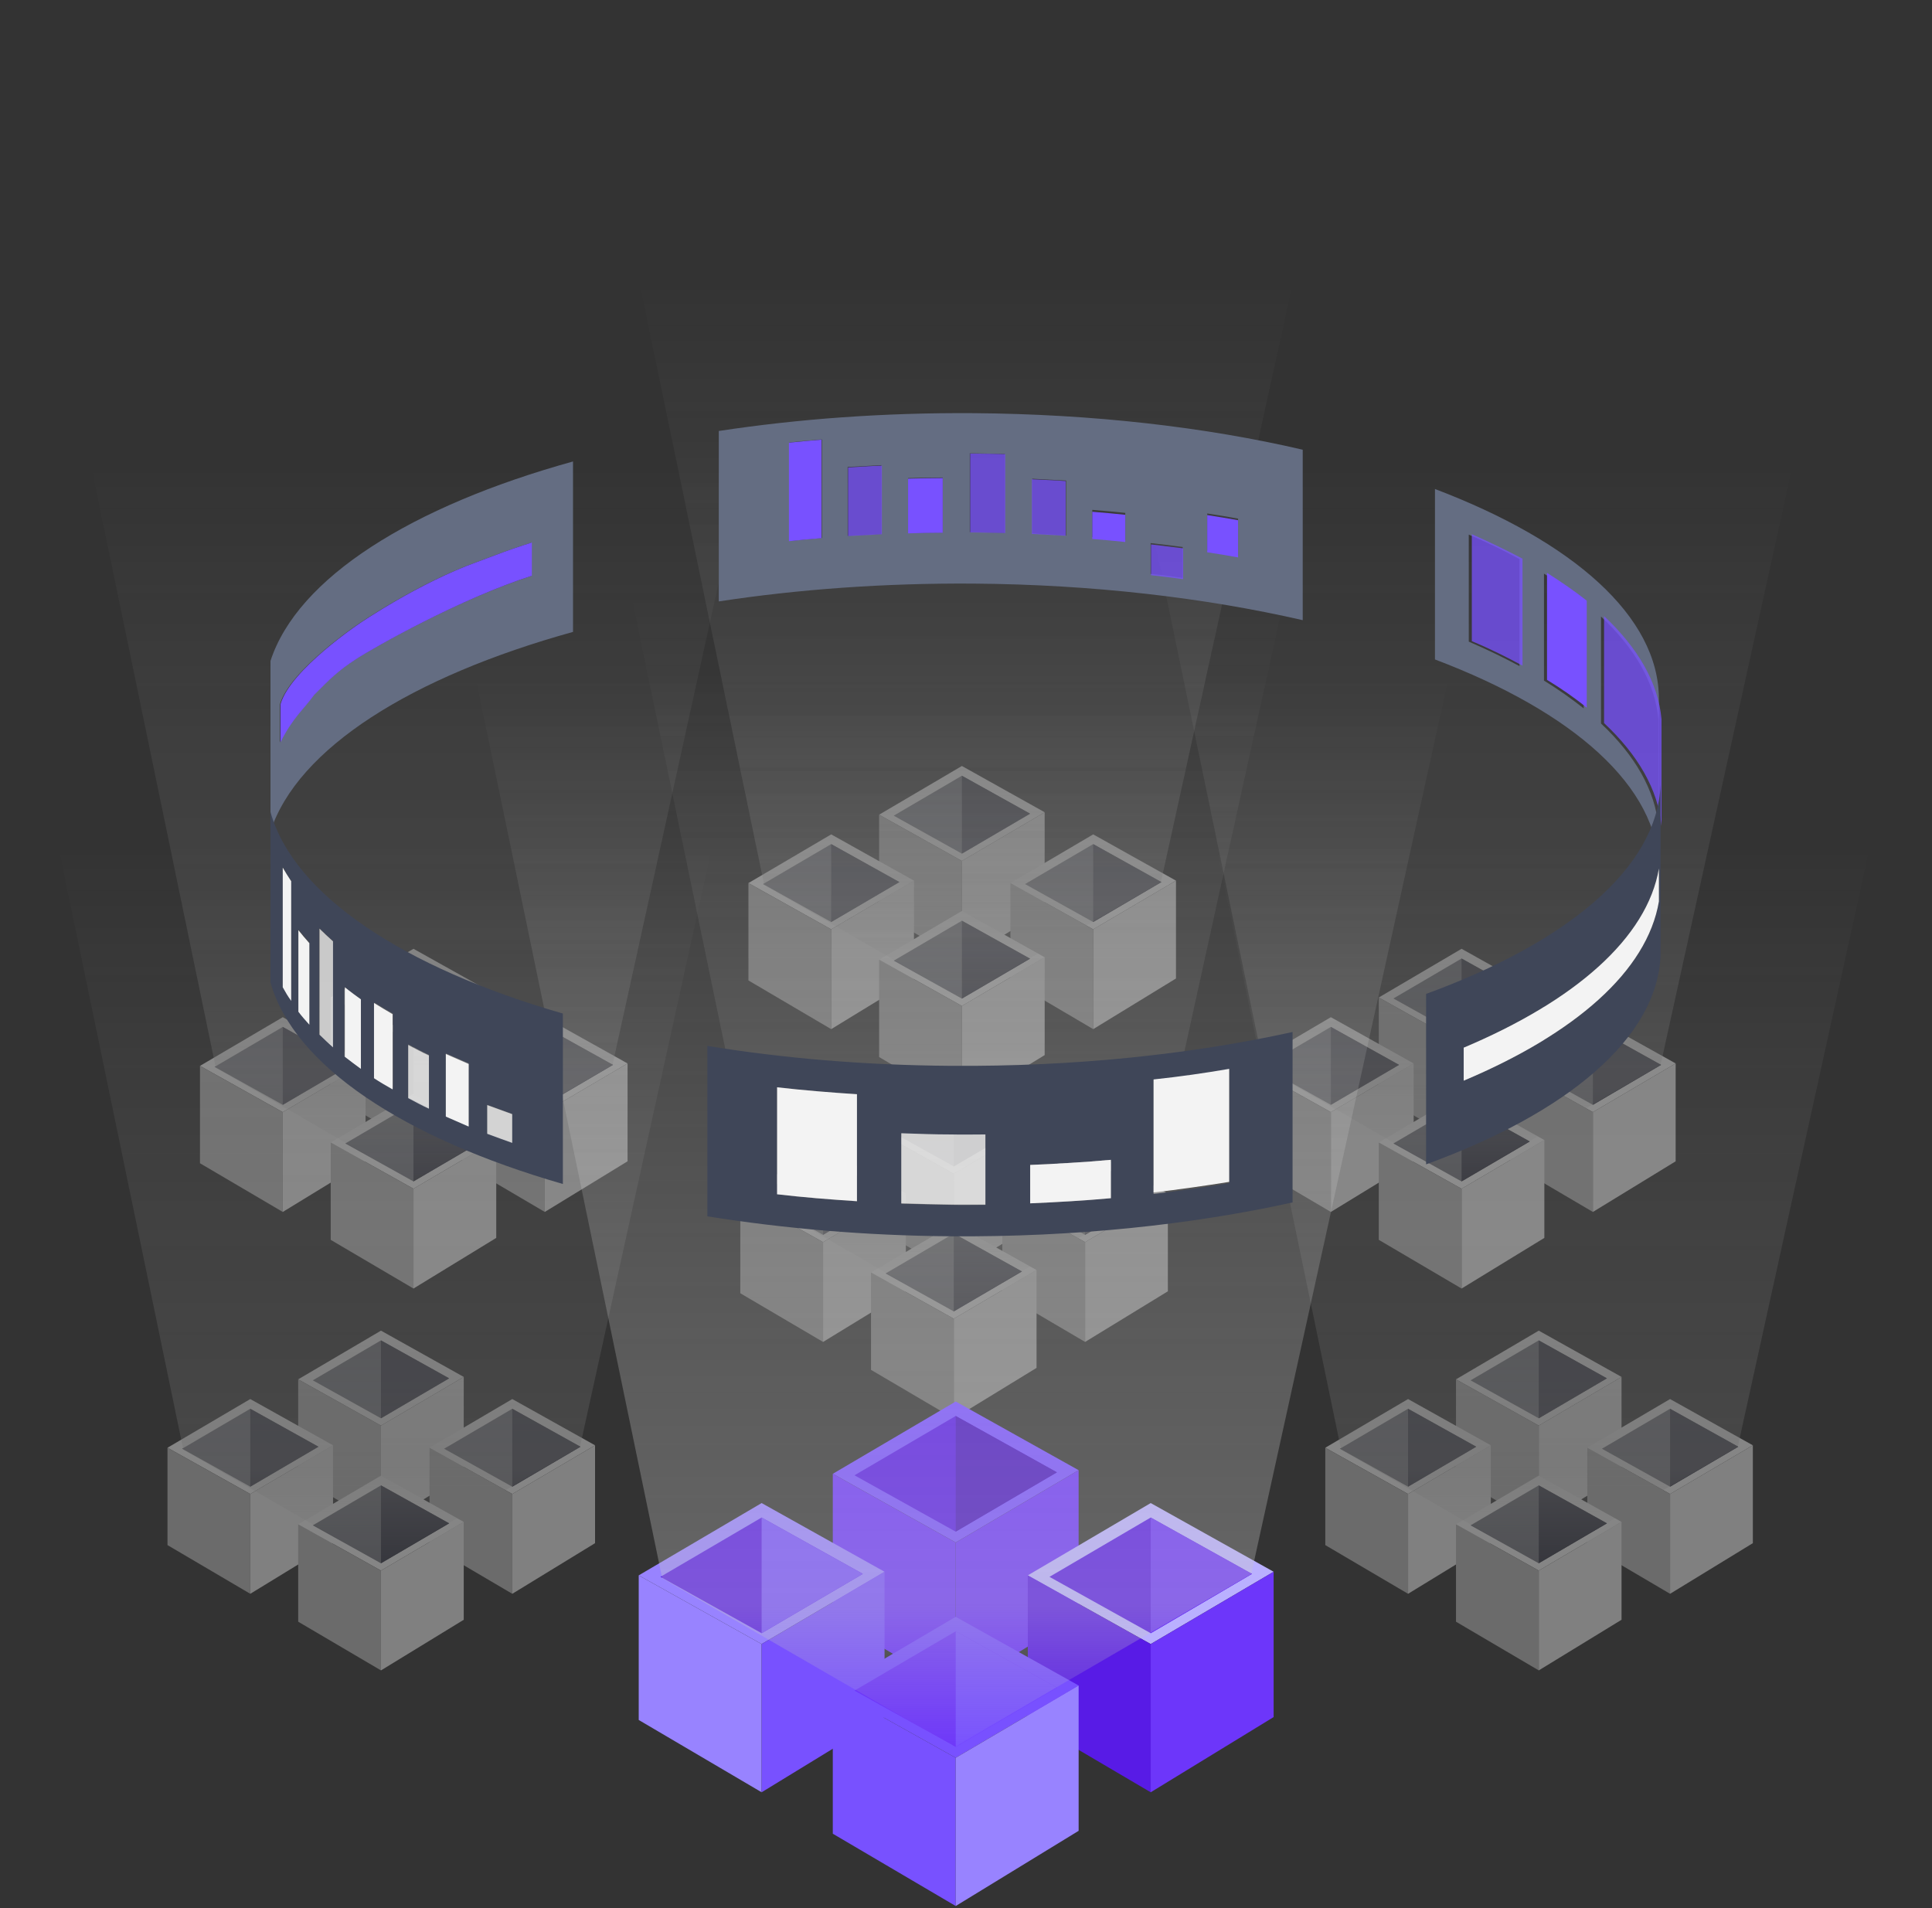 <svg width="569" height="562" viewBox="0 0 569 562" fill="none" xmlns="http://www.w3.org/2000/svg">
<rect x="0" y="0" width="569" height="562" fill="#333333" stroke="none"/>
<g opacity="0.4">
<path d="M428.807 406.243L453.185 391.902L477.564 405.526L453.185 419.866L428.807 406.243Z" fill="white"/>
<path d="M433.109 406.537L453.185 394.771L473.262 405.949L453.185 417.715L433.109 406.537Z" fill="#797B84"/>
<path d="M453.185 406.243V394.771L473.262 405.949L453.185 417.715V406.243Z" fill="#393A4A"/>
<path d="M428.807 406.243V434.924L453.185 449.264V419.866L428.807 406.243Z" fill="#BDBDBD"/>
<path d="M453.185 419.866L477.564 405.525V434.349L453.185 449.263V419.866Z" fill="#F3F3F3"/>
<path d="M390.314 426.386L414.693 412.046L439.072 425.669L414.693 440.01L390.314 426.386Z" fill="white"/>
<path d="M394.617 426.68L414.693 414.913L434.769 426.091L414.693 437.858L394.617 426.68Z" fill="#797B84"/>
<path d="M414.693 426.385V414.913L434.769 426.091L414.693 437.858V426.385Z" fill="#393A4A"/>
<path d="M390.314 426.386V455.066L414.693 469.407V440.009L390.314 426.386Z" fill="#BDBDBD"/>
<path d="M414.693 440.009L439.071 425.669V454.493L414.693 469.407V440.009Z" fill="#F3F3F3"/>
<path d="M467.481 426.386L491.859 412.046L516.238 425.669L491.859 440.01L467.481 426.386Z" fill="white"/>
<path d="M471.783 426.68L491.859 414.913L511.936 426.091L491.859 437.858L471.783 426.68Z" fill="#797B84"/>
<path d="M491.859 426.385V414.913L511.936 426.091L491.859 437.858V426.385Z" fill="#393A4A"/>
<path d="M467.481 426.386V455.066L491.859 469.407V440.009L467.481 426.386Z" fill="#BDBDBD"/>
<path d="M491.859 440.009L516.238 425.669V454.493L491.859 469.407V440.009Z" fill="#F3F3F3"/>
<path d="M428.807 448.946L453.185 434.605L477.564 448.229L453.185 462.569L428.807 448.946Z" fill="white"/>
<path d="M433.109 449.24L453.185 437.474L473.262 448.652L453.185 460.418L433.109 449.24Z" fill="#797B84"/>
<path d="M453.185 448.946V437.474L473.262 448.652L453.185 460.418V448.946Z" fill="#393A4A"/>
<path d="M428.807 448.946V477.627L453.185 491.967V462.57L428.807 448.946Z" fill="#BDBDBD"/>
<path d="M453.185 462.57L477.564 448.229V477.054L453.185 491.968V462.57Z" fill="#F3F3F3"/>
<path fill-rule="evenodd" clip-rule="evenodd" d="M452.867 460.388L394.967 426.951L340.984 166.305H569L511.795 426.146L452.867 460.388Z" fill="url(#paint0_linear_2230_4812)" fill-opacity="0.8"/>
</g>
<g opacity="0.4">
<path d="M258.913 239.939L283.292 225.599L307.67 239.222L283.292 253.562L258.913 239.939Z" fill="white"/>
<path d="M263.215 240.233L283.292 228.467L303.368 239.645L283.292 251.411L263.215 240.233Z" fill="#797B84"/>
<path d="M283.292 239.939V228.467L303.368 239.645L283.292 251.411V239.939Z" fill="#393A4A"/>
<path d="M258.913 239.938V268.618L283.292 282.958V253.561L258.913 239.938Z" fill="#BDBDBD"/>
<path d="M283.292 253.562L307.67 239.222V268.046L283.292 282.96V253.562Z" fill="#F3F3F3"/>
<path d="M220.42 260.082L244.799 245.741L269.178 259.365L244.799 273.705L220.42 260.082Z" fill="white"/>
<path d="M224.723 260.375L244.799 248.608L264.876 259.787L244.799 271.553L224.723 260.375Z" fill="#797B84"/>
<path d="M244.799 260.081V248.608L264.876 259.787L244.799 271.553V260.081Z" fill="#393A4A"/>
<path d="M220.42 260.08V288.761L244.799 303.101V273.703L220.42 260.08Z" fill="#BDBDBD"/>
<path d="M244.799 273.704L269.178 259.363V288.187L244.799 303.101V273.704Z" fill="#F3F3F3"/>
<path d="M297.587 260.082L321.965 245.741L346.344 259.365L321.965 273.705L297.587 260.082Z" fill="white"/>
<path d="M301.889 260.375L321.965 248.608L342.042 259.787L321.965 271.553L301.889 260.375Z" fill="#797B84"/>
<path d="M321.965 260.081V248.608L342.042 259.787L321.965 271.553V260.081Z" fill="#393A4A"/>
<path d="M297.587 260.08V288.761L321.965 303.101V273.703L297.587 260.08Z" fill="#BDBDBD"/>
<path d="M321.965 273.704L346.344 259.363V288.187L321.965 303.101V273.704Z" fill="#F3F3F3"/>
<path d="M258.913 282.642L283.292 268.302L307.67 281.925L283.292 296.265L258.913 282.642Z" fill="white"/>
<path d="M263.215 282.935L283.292 271.169L303.368 282.347L283.292 294.113L263.215 282.935Z" fill="#797B84"/>
<path d="M283.292 282.641V271.169L303.368 282.347L283.292 294.113V282.641Z" fill="#393A4A"/>
<path d="M258.913 282.643V311.323L283.292 325.664V296.266L258.913 282.643Z" fill="#BDBDBD"/>
<path d="M283.292 296.266L307.67 281.926V310.75L283.292 325.664V296.266Z" fill="#F3F3F3"/>
<path fill-rule="evenodd" clip-rule="evenodd" d="M282.973 294.084L225.073 260.647L171.091 0H399.106L341.901 259.841L282.973 294.084Z" fill="url(#paint1_linear_2230_4812)" fill-opacity="0.8"/>
</g>
<g opacity="0.4">
<path d="M256.52 332.064L280.899 317.724L305.277 331.347L280.899 345.687L256.52 332.064Z" fill="white"/>
<path d="M260.822 332.357L280.899 320.591L300.975 331.769L280.899 343.535L260.822 332.357Z" fill="#797B84"/>
<path d="M280.898 332.063V320.591L300.975 331.769L280.898 343.535V332.063Z" fill="#393A4A"/>
<path d="M256.52 332.064V360.745L280.898 375.085V345.688L256.52 332.064Z" fill="#BDBDBD"/>
<path d="M280.898 345.689L305.277 331.349V360.173L280.898 375.087V345.689Z" fill="#F3F3F3"/>
<path d="M218.028 352.207L242.406 337.866L266.785 351.49L242.406 365.83L218.028 352.207Z" fill="white"/>
<path d="M222.33 352.501L242.406 340.734L262.483 351.912L242.406 363.679L222.33 352.501Z" fill="#797B84"/>
<path d="M242.407 352.207V340.734L262.483 351.912L242.407 363.679V352.207Z" fill="#393A4A"/>
<path d="M218.028 352.208V380.889L242.406 395.229V365.831L218.028 352.208Z" fill="#BDBDBD"/>
<path d="M242.407 365.832L266.785 351.491V380.315L242.407 395.229V365.832Z" fill="#F3F3F3"/>
<path d="M295.194 352.207L319.573 337.866L343.951 351.49L319.573 365.83L295.194 352.207Z" fill="white"/>
<path d="M299.496 352.501L319.573 340.734L339.649 351.912L319.573 363.679L299.496 352.501Z" fill="#797B84"/>
<path d="M319.573 352.207V340.734L339.649 351.912L319.573 363.679V352.207Z" fill="#393A4A"/>
<path d="M295.194 352.208V380.889L319.573 395.229V365.831L295.194 352.208Z" fill="#BDBDBD"/>
<path d="M319.573 365.832L343.951 351.491V380.315L319.573 395.229V365.832Z" fill="#F3F3F3"/>
<path d="M256.52 374.767L280.899 360.427L305.277 374.05L280.899 388.39L256.52 374.767Z" fill="white"/>
<path d="M260.822 375.061L280.899 363.295L300.975 374.473L280.899 386.239L260.822 375.061Z" fill="#797B84"/>
<path d="M280.898 374.767V363.295L300.975 374.473L280.898 386.239V374.767Z" fill="#393A4A"/>
<path d="M256.52 374.768V403.448L280.898 417.789V388.391L256.52 374.768Z" fill="#BDBDBD"/>
<path d="M280.898 388.39L305.277 374.05V402.874L280.898 417.788V388.39Z" fill="#F3F3F3"/>
<path fill-rule="evenodd" clip-rule="evenodd" d="M280.58 386.21L222.68 352.773L168.698 92.126H396.713L339.508 351.967L280.58 386.21Z" fill="url(#paint2_linear_2230_4812)" fill-opacity="0.8"/>
</g>
<g opacity="0.4">
<path d="M97.394 293.779L121.772 279.438L146.151 293.062L121.772 307.402L97.394 293.779Z" fill="white"/>
<path d="M101.696 294.072L121.772 282.306L141.849 293.484L121.772 305.25L101.696 294.072Z" fill="#797B84"/>
<path d="M121.772 293.778V282.306L141.849 293.484L121.772 305.25V293.778Z" fill="#393A4A"/>
<path d="M97.394 293.779V322.46L121.772 336.8V307.403L97.394 293.779Z" fill="#BDBDBD"/>
<path d="M121.772 307.403L146.151 293.062V321.887L121.772 336.801V307.403Z" fill="#F3F3F3"/>
<path d="M58.901 313.921L83.28 299.581L107.659 313.204L83.28 327.545L58.901 313.921Z" fill="white"/>
<path d="M63.204 314.216L83.28 302.449L103.357 313.627L83.28 325.394L63.204 314.216Z" fill="#797B84"/>
<path d="M83.28 313.921V302.449L103.357 313.627L83.28 325.394V313.921Z" fill="#393A4A"/>
<path d="M58.901 313.922V342.603L83.28 356.943V327.545L58.901 313.922Z" fill="#BDBDBD"/>
<path d="M83.28 327.545L107.659 313.205V342.029L83.28 356.943V327.545Z" fill="#F3F3F3"/>
<path d="M136.068 313.921L160.446 299.581L184.825 313.204L160.446 327.545L136.068 313.921Z" fill="white"/>
<path d="M140.37 314.216L160.447 302.449L180.523 313.627L160.447 325.394L140.37 314.216Z" fill="#797B84"/>
<path d="M160.446 313.921V302.449L180.523 313.627L160.446 325.394V313.921Z" fill="#393A4A"/>
<path d="M136.068 313.922V342.603L160.446 356.943V327.545L136.068 313.922Z" fill="#BDBDBD"/>
<path d="M160.446 327.545L184.825 313.205V342.029L160.446 356.943V327.545Z" fill="#F3F3F3"/>
<path d="M97.394 336.481L121.772 322.141L146.151 335.764L121.772 350.104L97.394 336.481Z" fill="white"/>
<path d="M101.696 336.775L121.772 325.009L141.849 336.187L121.772 347.953L101.696 336.775Z" fill="#797B84"/>
<path d="M121.772 336.481V325.009L141.849 336.187L121.772 347.953V336.481Z" fill="#393A4A"/>
<path d="M97.394 336.48V365.161L121.772 379.501V350.104L97.394 336.48Z" fill="#BDBDBD"/>
<path d="M121.772 350.104L146.151 335.764V364.588L121.772 379.502V350.104Z" fill="#F3F3F3"/>
<path fill-rule="evenodd" clip-rule="evenodd" d="M121.454 347.923L63.554 314.487L9.572 53.84H237.587L180.382 313.681L121.454 347.923Z" fill="url(#paint3_linear_2230_4812)" fill-opacity="0.8"/>
</g>
<g opacity="0.4">
<path d="M406.075 293.778L430.453 279.438L454.832 293.061L430.453 307.401L406.075 293.778Z" fill="white"/>
<path d="M410.377 294.072L430.453 282.306L450.53 293.484L430.453 305.25L410.377 294.072Z" fill="#797B84"/>
<path d="M430.453 293.778V282.306L450.53 293.484L430.453 305.25V293.778Z" fill="#393A4A"/>
<path d="M406.074 293.778V322.459L430.453 336.799V307.402L406.074 293.778Z" fill="#BDBDBD"/>
<path d="M430.453 307.402L454.832 293.062V321.886L430.453 336.8V307.402Z" fill="#F3F3F3"/>
<path d="M367.582 313.921L391.961 299.581L416.339 313.204L391.961 327.545L367.582 313.921Z" fill="white"/>
<path d="M371.885 314.216L391.961 302.449L412.038 313.627L391.961 325.394L371.885 314.216Z" fill="#797B84"/>
<path d="M391.961 313.921V302.449L412.037 313.627L391.961 325.394V313.921Z" fill="#393A4A"/>
<path d="M367.582 313.922V342.603L391.961 356.943V327.545L367.582 313.922Z" fill="#BDBDBD"/>
<path d="M391.961 327.545L416.339 313.205V342.029L391.961 356.943V327.545Z" fill="#F3F3F3"/>
<path d="M444.749 313.921L469.127 299.581L493.506 313.204L469.127 327.545L444.749 313.921Z" fill="white"/>
<path d="M449.051 314.216L469.127 302.449L489.203 313.627L469.127 325.394L449.051 314.216Z" fill="#797B84"/>
<path d="M469.127 313.921V302.449L489.203 313.627L469.127 325.394V313.921Z" fill="#393A4A"/>
<path d="M444.748 313.922V342.603L469.127 356.943V327.545L444.748 313.922Z" fill="#BDBDBD"/>
<path d="M469.127 327.545L493.505 313.205V342.029L469.127 356.943V327.545Z" fill="#F3F3F3"/>
<path d="M406.075 336.481L430.453 322.141L454.832 335.764L430.453 350.104L406.075 336.481Z" fill="white"/>
<path d="M410.377 336.774L430.453 325.008L450.53 336.186L430.453 347.952L410.377 336.774Z" fill="#797B84"/>
<path d="M430.453 336.48V325.008L450.529 336.186L430.453 347.952V336.48Z" fill="#393A4A"/>
<path d="M406.074 336.48V365.161L430.453 379.501V350.104L406.074 336.48Z" fill="#BDBDBD"/>
<path d="M430.453 350.104L454.832 335.764V364.588L430.453 379.502V350.104Z" fill="#F3F3F3"/>
<path fill-rule="evenodd" clip-rule="evenodd" d="M430.135 347.923L372.235 314.487L318.252 53.84H546.268L489.062 313.681L430.135 347.923Z" fill="url(#paint4_linear_2230_4812)" fill-opacity="0.8"/>
</g>
<g opacity="0.4">
<path d="M87.822 406.243L112.201 391.902L136.579 405.526L112.201 419.866L87.822 406.243Z" fill="white"/>
<path d="M92.124 406.537L112.201 394.771L132.277 405.949L112.201 417.715L92.124 406.537Z" fill="#797B84"/>
<path d="M112.201 406.243V394.771L132.277 405.949L112.201 417.715V406.243Z" fill="#393A4A"/>
<path d="M87.822 406.243V434.924L112.201 449.264V419.866L87.822 406.243Z" fill="#BDBDBD"/>
<path d="M112.201 419.866L136.579 405.525V434.349L112.201 449.263V419.866Z" fill="#F3F3F3"/>
<path d="M49.33 426.386L73.709 412.046L98.087 425.669L73.709 440.01L49.33 426.386Z" fill="white"/>
<path d="M53.632 426.68L73.709 414.913L93.785 426.091L73.709 437.858L53.632 426.68Z" fill="#797B84"/>
<path d="M73.709 426.385V414.913L93.785 426.091L73.709 437.858V426.385Z" fill="#393A4A"/>
<path d="M49.33 426.386V455.066L73.709 469.407V440.009L49.33 426.386Z" fill="#BDBDBD"/>
<path d="M73.709 440.009L98.087 425.669V454.493L73.709 469.407V440.009Z" fill="#F3F3F3"/>
<path d="M126.496 426.386L150.875 412.046L175.253 425.669L150.875 440.01L126.496 426.386Z" fill="white"/>
<path d="M130.798 426.68L150.875 414.913L170.951 426.091L150.875 437.858L130.798 426.68Z" fill="#797B84"/>
<path d="M150.875 426.385V414.913L170.951 426.091L150.875 437.858V426.385Z" fill="#393A4A"/>
<path d="M126.496 426.386V455.066L150.875 469.407V440.009L126.496 426.386Z" fill="#BDBDBD"/>
<path d="M150.875 440.009L175.253 425.669V454.493L150.875 469.407V440.009Z" fill="#F3F3F3"/>
<path d="M87.822 448.946L112.201 434.605L136.579 448.229L112.201 462.569L87.822 448.946Z" fill="white"/>
<path d="M92.124 449.24L112.201 437.474L132.277 448.652L112.201 460.418L92.124 449.24Z" fill="#797B84"/>
<path d="M112.201 448.946V437.474L132.277 448.652L112.201 460.418V448.946Z" fill="#393A4A"/>
<path d="M87.822 448.946V477.627L112.201 491.967V462.57L87.822 448.946Z" fill="#BDBDBD"/>
<path d="M112.201 462.57L136.579 448.229V477.054L112.201 491.968V462.57Z" fill="#F3F3F3"/>
<path fill-rule="evenodd" clip-rule="evenodd" d="M111.882 460.388L53.983 426.951L0 166.305H228.016L170.81 426.146L111.882 460.388Z" fill="url(#paint5_linear_2230_4812)" fill-opacity="0.8"/>
</g>
<path d="M245.27 434.065L281.471 412.771L317.672 433L281.471 454.295L245.27 434.065Z" fill="#7851FF"/>
<path d="M251.658 434.503L281.471 417.03L311.283 433.629L281.471 451.102L251.658 434.503Z" fill="#581BE6"/>
<path d="M281.471 434.066V417.03L311.283 433.629L281.471 451.102V434.066Z" fill="#4A16C1"/>
<path d="M245.27 434.066V476.656L281.471 497.95V454.296L245.27 434.066Z" fill="#6D36FA"/>
<path d="M281.471 454.296L317.672 433.001V475.803L281.471 497.95V454.296Z" fill="#6D36FA"/>
<path d="M188.111 463.976L224.312 442.682L260.513 462.912L224.312 484.206L188.111 463.976Z" fill="#9883FF"/>
<path d="M194.499 464.412L224.311 446.939L254.124 463.538L224.311 481.011L194.499 464.412Z" fill="#581BE6"/>
<path d="M224.312 463.975V446.939L254.124 463.538L224.312 481.011V463.975Z" fill="#7851FF"/>
<path d="M188.111 463.976V506.565L224.312 527.86V484.206L188.111 463.976Z" fill="#9883FF"/>
<path d="M224.312 484.207L260.513 462.912V505.714L224.312 527.861V484.207Z" fill="#7851FF"/>
<path d="M302.699 463.976L338.9 442.682L375.101 462.912L338.9 484.206L302.699 463.976Z" fill="#BAB0FF"/>
<path d="M309.087 464.412L338.9 446.939L368.712 463.538L338.9 481.011L309.087 464.412Z" fill="#581BE6"/>
<path d="M338.9 463.975V446.939L368.712 463.538L338.9 481.011V463.975Z" fill="#6D36FA"/>
<path d="M302.699 463.976V506.565L338.9 527.86V484.206L302.699 463.976Z" fill="#581BE6"/>
<path d="M338.9 484.207L375.101 462.912V505.714L338.9 527.861V484.207Z" fill="#6D36FA"/>
<path d="M245.27 497.477L281.471 476.183L317.672 496.413L281.471 517.707L245.27 497.477Z" fill="#7851FF"/>
<path d="M251.658 497.912L281.471 480.439L311.283 497.038L281.471 514.511L251.658 497.912Z" fill="#6D36FA"/>
<path d="M281.471 497.475V480.439L311.283 497.038L281.471 514.511V497.475Z" fill="#7851FF"/>
<path d="M245.27 497.476V540.065L281.471 561.36V517.706L245.27 497.476Z" fill="#7851FF"/>
<path d="M281.471 517.706L317.672 496.411V539.213L281.471 561.36V517.706Z" fill="#9883FF"/>
<path fill-rule="evenodd" clip-rule="evenodd" d="M280.998 514.467L195.02 464.815L114.858 77.768H453.45L368.503 463.619L280.998 514.467Z" fill="url(#paint6_linear_2230_4812)" fill-opacity="0.8"/>
<path d="M488.445 243.441V211.934C487.449 201.164 481.476 190.929 471.521 181.583V213.091C481.476 222.436 487.449 232.672 488.445 243.441ZM466.419 208.64V177.133C462.935 174.285 458.953 171.526 454.722 168.945V200.452C458.953 203.033 462.81 205.792 466.419 208.64ZM447.504 196.18V164.672C442.9 162.18 437.923 159.688 432.572 157.463V188.971C437.923 191.285 442.9 193.688 447.504 196.18ZM422.617 194.222V144.023C463.184 159.421 488.569 181.494 488.569 205.881V256.08C488.569 231.693 463.308 209.62 422.617 194.222Z" fill="#646D82"/>
<path d="M348.326 170.19V161.111C345.215 160.666 342.104 160.31 338.869 159.954V169.033C342.104 169.3 345.215 169.745 348.326 170.19ZM331.403 159.064V151.054C328.167 150.698 324.932 150.431 321.696 150.164V158.174C324.932 158.53 328.167 158.797 331.403 159.064ZM364.628 163.604V152.745C361.641 152.211 358.655 151.677 355.544 151.232V162.179C358.655 162.624 361.641 163.159 364.628 163.604ZM313.981 157.729V141.53C310.621 141.352 307.386 141.174 304.026 140.996V157.106C307.262 157.373 310.621 157.462 313.981 157.729ZM277.645 156.839V140.64C274.285 140.64 270.801 140.729 267.441 140.818V156.928C270.801 156.928 274.285 156.839 277.645 156.839ZM259.602 157.284V136.991C256.242 137.169 253.006 137.347 249.646 137.525V157.818C253.006 157.64 256.242 157.462 259.602 157.284ZM295.938 156.928V133.698C292.951 133.609 289.84 133.609 286.729 133.52C286.356 133.52 285.983 133.52 285.609 133.52V156.75C285.983 156.75 286.356 156.75 286.729 156.75C289.84 156.839 292.951 156.839 295.938 156.928ZM242.056 158.441V129.426C238.82 129.693 235.585 129.96 232.474 130.316V159.331C235.585 159.064 238.82 158.708 242.056 158.441ZM211.693 126.934C235.087 123.374 260.348 121.505 286.729 121.683C321.945 121.95 355.046 125.777 383.667 132.452V182.65C354.922 176.064 321.945 172.148 286.729 171.881C260.348 171.703 234.963 173.572 211.693 177.132V126.934Z" fill="#646D82"/>
<path d="M82.401 207.548V218.674C86.205 211.226 88.996 209.328 92.356 204.712C96.944 200.117 99.2 197.77 104.675 194.209C110.151 190.649 135.536 176.32 156.442 169.644V159.854C152.709 161.011 149.1 162.257 145.616 163.592C143.873 164.215 142.131 164.927 140.389 165.55C123.217 171.691 105.795 183.618 105.795 183.618C105.795 183.618 85.263 197.313 82.401 207.548ZM79.663 194.654C87.627 170.178 121.226 149.084 168.761 135.912V186.11C121.226 199.283 87.627 220.377 79.663 244.853V194.654Z" fill="#646D82"/>
<path d="M82.595 207.482V218.607C86.4 211.16 89.19 209.262 92.55 204.645C97.139 200.051 99.394 197.703 104.87 194.143C110.345 190.583 135.731 176.253 156.636 169.578V159.787C152.903 160.944 149.294 162.19 145.81 163.525C144.068 164.148 142.326 164.86 140.584 165.483C123.411 171.625 105.99 183.551 105.99 183.551C105.99 183.551 85.457 197.246 82.595 207.482Z" fill="#7851FF"/>
<path opacity="0.753" d="M472.419 181.451C482.374 190.797 488.347 201.032 489.343 211.802V243.309C488.347 232.54 482.374 222.304 472.419 212.959V181.451Z" fill="#7851FF"/>
<path d="M455.619 168.726C459.85 171.396 463.832 174.155 467.317 176.914V208.421C463.832 205.573 459.85 202.814 455.619 200.233V168.726Z" fill="#7851FF"/>
<path opacity="0.753" d="M433.47 157.332C438.696 159.646 443.674 162.049 448.402 164.541V196.049C443.798 193.557 438.821 191.065 433.47 188.84V157.332Z" fill="#7851FF"/>
<path d="M355.544 151.708C358.53 152.153 361.641 152.687 364.628 153.221V164.169C361.641 163.635 358.655 163.101 355.544 162.656V151.708Z" fill="#7851FF"/>
<path opacity="0.753" d="M338.994 160.341C342.105 160.697 345.34 161.142 348.451 161.498V170.576C345.34 170.131 342.229 169.775 338.994 169.419V160.341Z" fill="#7851FF"/>
<path d="M321.697 150.728C324.933 150.995 328.168 151.262 331.403 151.618V159.628C328.168 159.272 324.933 159.005 321.697 158.738V150.728Z" fill="#7851FF"/>
<path opacity="0.753" d="M303.902 141.15C307.262 141.328 310.621 141.417 313.857 141.684V157.794C310.497 157.616 307.262 157.438 303.902 157.26V141.15Z" fill="#7851FF"/>
<path opacity="0.753" d="M285.734 133.584C286.108 133.584 286.481 133.584 286.854 133.584C289.965 133.584 292.952 133.673 296.063 133.762V156.992C293.076 156.903 289.965 156.903 286.854 156.814C286.481 156.814 286.108 156.814 285.734 156.814V133.584Z" fill="#7851FF"/>
<path d="M267.441 140.972C270.801 140.883 274.161 140.794 277.645 140.794V156.904C274.285 156.904 270.801 156.993 267.441 157.082V140.972Z" fill="#7851FF"/>
<path opacity="0.753" d="M249.771 137.679C253.007 137.501 256.366 137.234 259.726 137.145V157.349C256.366 157.527 253.131 157.705 249.771 157.883V137.679Z" fill="#7851FF"/>
<path d="M232.35 130.38C235.585 130.024 238.696 129.757 241.931 129.49V158.506C238.696 158.773 235.461 159.04 232.35 159.396V144.888V130.38Z" fill="#7851FF"/>
<path d="M143.5 333.848V325.393C145.864 326.283 148.353 327.173 150.842 328.063V336.518C148.353 335.628 145.989 334.738 143.5 333.848ZM120.23 323.256V307.592C122.221 308.66 124.212 309.728 126.327 310.707V326.372C124.212 325.304 122.221 324.235 120.23 323.256ZM131.305 328.686V310.262C133.545 311.241 135.785 312.22 138.025 313.199V331.623C135.785 330.644 133.545 329.665 131.305 328.686ZM101.44 311.152V290.681C102.933 291.838 104.551 293.084 106.168 294.241V314.712C104.551 313.466 103.057 312.309 101.44 311.152ZM110.275 317.382V295.22C112.017 296.377 113.884 297.445 115.75 298.513V320.675C113.759 319.607 112.017 318.45 110.275 317.382ZM87.876 297.712V273.681C88.871 275.016 89.991 276.262 91.111 277.508V301.539C89.991 300.293 88.996 299.047 87.876 297.712ZM93.973 304.566V273.325C95.218 274.571 96.587 275.817 97.955 277.063V308.304C96.587 307.058 95.342 305.812 93.973 304.566ZM83.272 290.681V255.346C84.018 256.681 84.765 258.016 85.76 259.351V294.597C84.765 293.351 84.018 292.016 83.272 290.681ZM165.775 298.513C118.861 284.985 86.507 263.624 79.663 239.147V289.346C86.507 313.822 118.861 335.183 165.775 348.712V298.513Z" fill="#3F4658"/>
<path d="M303.404 354.407V343.103C311.492 342.747 319.456 342.302 327.172 341.59V352.894C319.456 353.606 311.492 354.051 303.404 354.407ZM265.45 354.496V333.847C270.303 334.025 275.156 334.114 280.134 334.203C283.494 334.203 286.853 334.203 290.213 334.203V354.852C286.853 354.852 283.494 354.941 280.134 354.852C275.156 354.763 270.303 354.674 265.45 354.496ZM228.865 351.737V320.229C236.456 321.119 244.295 321.742 252.384 322.276V353.784C244.42 353.339 236.58 352.627 228.865 351.737ZM339.74 351.648V318.271C347.331 317.381 354.797 316.313 362.014 315.156V348.444C354.797 349.69 347.331 350.758 339.74 351.648ZM380.68 303.941C350.815 310.528 316.47 314.177 280.134 313.91C254.748 313.732 230.607 311.685 208.332 308.036V358.234C230.607 361.794 254.748 363.93 280.134 364.108C316.47 364.375 350.815 360.726 380.68 354.14V303.941Z" fill="#3F4658"/>
<path d="M431.079 318.272V308.57C463.806 294.775 485.086 276.351 488.57 255.791V265.492C485.086 286.052 463.806 304.476 431.079 318.272ZM489.068 281.335V231.137C488.072 255.702 461.442 277.597 420.004 292.728V342.926C461.567 327.795 488.072 305.811 489.068 281.335Z" fill="#3F4658"/>
<path d="M488.57 255.792C485.085 276.263 463.806 294.776 431.079 308.571V318.273C463.806 304.477 485.085 286.053 488.57 265.493V255.792Z" fill="#F3F3F3"/>
<path d="M252.385 322.277C244.42 321.743 236.581 321.12 228.866 320.229V351.737C236.456 352.627 244.296 353.25 252.385 353.784V322.277Z" fill="#F3F3F3"/>
<path d="M327.172 341.592C319.332 342.304 311.493 342.749 303.404 343.105V354.408C311.493 354.052 319.457 353.607 327.172 352.895V341.592Z" fill="#F3F3F3"/>
<path d="M362.014 314.801C354.797 316.047 347.33 317.115 339.74 317.916V351.204C347.33 350.313 354.797 349.245 362.014 348.088V314.801Z" fill="#F3F3F3"/>
<path opacity="0.753" d="M290.214 334.115C286.854 334.115 283.494 334.204 280.135 334.115C275.157 334.115 270.304 333.937 265.451 333.759V354.408C270.304 354.586 275.157 354.675 280.135 354.764C283.494 354.764 286.854 354.764 290.214 354.764V334.115Z" fill="#F3F3F3"/>
<path d="M85.76 259.529C84.889 258.194 84.018 256.859 83.272 255.523V290.769C84.018 292.104 84.765 293.439 85.76 294.774V259.529Z" fill="#F3F3F3"/>
<path d="M91.111 277.774C89.991 276.528 88.871 275.193 87.876 273.947V297.978C88.871 299.313 89.991 300.56 91.111 301.806V277.774Z" fill="#F3F3F3"/>
<path opacity="0.753" d="M98.08 277.24C96.711 275.994 95.342 274.748 94.098 273.502V304.742C95.342 305.988 96.711 307.235 98.08 308.481V277.24Z" fill="#F3F3F3"/>
<path d="M106.292 294.33C104.675 293.173 103.057 292.016 101.564 290.77V311.241C103.057 312.398 104.675 313.644 106.292 314.801V294.33Z" fill="#F3F3F3"/>
<path d="M115.626 298.691C113.759 297.623 111.892 296.466 110.15 295.397V317.56C111.892 318.717 113.759 319.785 115.626 320.853V298.691Z" fill="#F3F3F3"/>
<path opacity="0.753" d="M126.327 310.884C124.212 309.905 122.221 308.837 120.23 307.769V323.433C122.221 324.501 124.212 325.569 126.327 326.548V310.884Z" fill="#F3F3F3"/>
<path d="M138.024 313.377C135.784 312.398 133.544 311.418 131.304 310.439V328.863C133.544 329.842 135.784 330.821 138.024 331.8V313.377Z" fill="#F3F3F3"/>
<path opacity="0.753" d="M150.842 328.152C148.353 327.262 145.989 326.371 143.5 325.481V333.937C145.864 334.827 148.353 335.717 150.842 336.607V328.152Z" fill="#F3F3F3"/>
<defs>
<linearGradient id="paint0_linear_2230_4812" x1="446.685" y1="248.487" x2="446.685" y2="461.606" gradientUnits="userSpaceOnUse">
<stop stop-color="white" stop-opacity="0"/>
<stop offset="0.863" stop-color="#C4C4C4" stop-opacity="0.43"/>
<stop offset="1" stop-color="#C4C4C4" stop-opacity="0"/>
</linearGradient>
<linearGradient id="paint1_linear_2230_4812" x1="276.791" y1="82.182" x2="276.791" y2="295.301" gradientUnits="userSpaceOnUse">
<stop stop-color="white" stop-opacity="0"/>
<stop offset="0.863" stop-color="#C4C4C4" stop-opacity="0.43"/>
<stop offset="1" stop-color="#C4C4C4" stop-opacity="0"/>
</linearGradient>
<linearGradient id="paint2_linear_2230_4812" x1="274.398" y1="174.309" x2="274.398" y2="387.427" gradientUnits="userSpaceOnUse">
<stop stop-color="white" stop-opacity="0"/>
<stop offset="0.863" stop-color="#C4C4C4" stop-opacity="0.43"/>
<stop offset="1" stop-color="#C4C4C4" stop-opacity="0"/>
</linearGradient>
<linearGradient id="paint3_linear_2230_4812" x1="115.272" y1="136.022" x2="115.272" y2="349.141" gradientUnits="userSpaceOnUse">
<stop stop-color="white" stop-opacity="0"/>
<stop offset="0.863" stop-color="#C4C4C4" stop-opacity="0.43"/>
<stop offset="1" stop-color="#C4C4C4" stop-opacity="0"/>
</linearGradient>
<linearGradient id="paint4_linear_2230_4812" x1="423.953" y1="136.022" x2="423.953" y2="349.141" gradientUnits="userSpaceOnUse">
<stop stop-color="white" stop-opacity="0"/>
<stop offset="0.863" stop-color="#C4C4C4" stop-opacity="0.43"/>
<stop offset="1" stop-color="#C4C4C4" stop-opacity="0"/>
</linearGradient>
<linearGradient id="paint5_linear_2230_4812" x1="105.701" y1="248.487" x2="105.701" y2="461.606" gradientUnits="userSpaceOnUse">
<stop stop-color="white" stop-opacity="0"/>
<stop offset="0.863" stop-color="#C4C4C4" stop-opacity="0.43"/>
<stop offset="1" stop-color="#C4C4C4" stop-opacity="0"/>
</linearGradient>
<linearGradient id="paint6_linear_2230_4812" x1="271.818" y1="199.805" x2="271.818" y2="516.275" gradientUnits="userSpaceOnUse">
<stop stop-color="white" stop-opacity="0"/>
<stop offset="0.863" stop-color="#C4C4C4" stop-opacity="0.43"/>
<stop offset="1" stop-color="#C4C4C4" stop-opacity="0"/>
</linearGradient>
</defs>
</svg>
